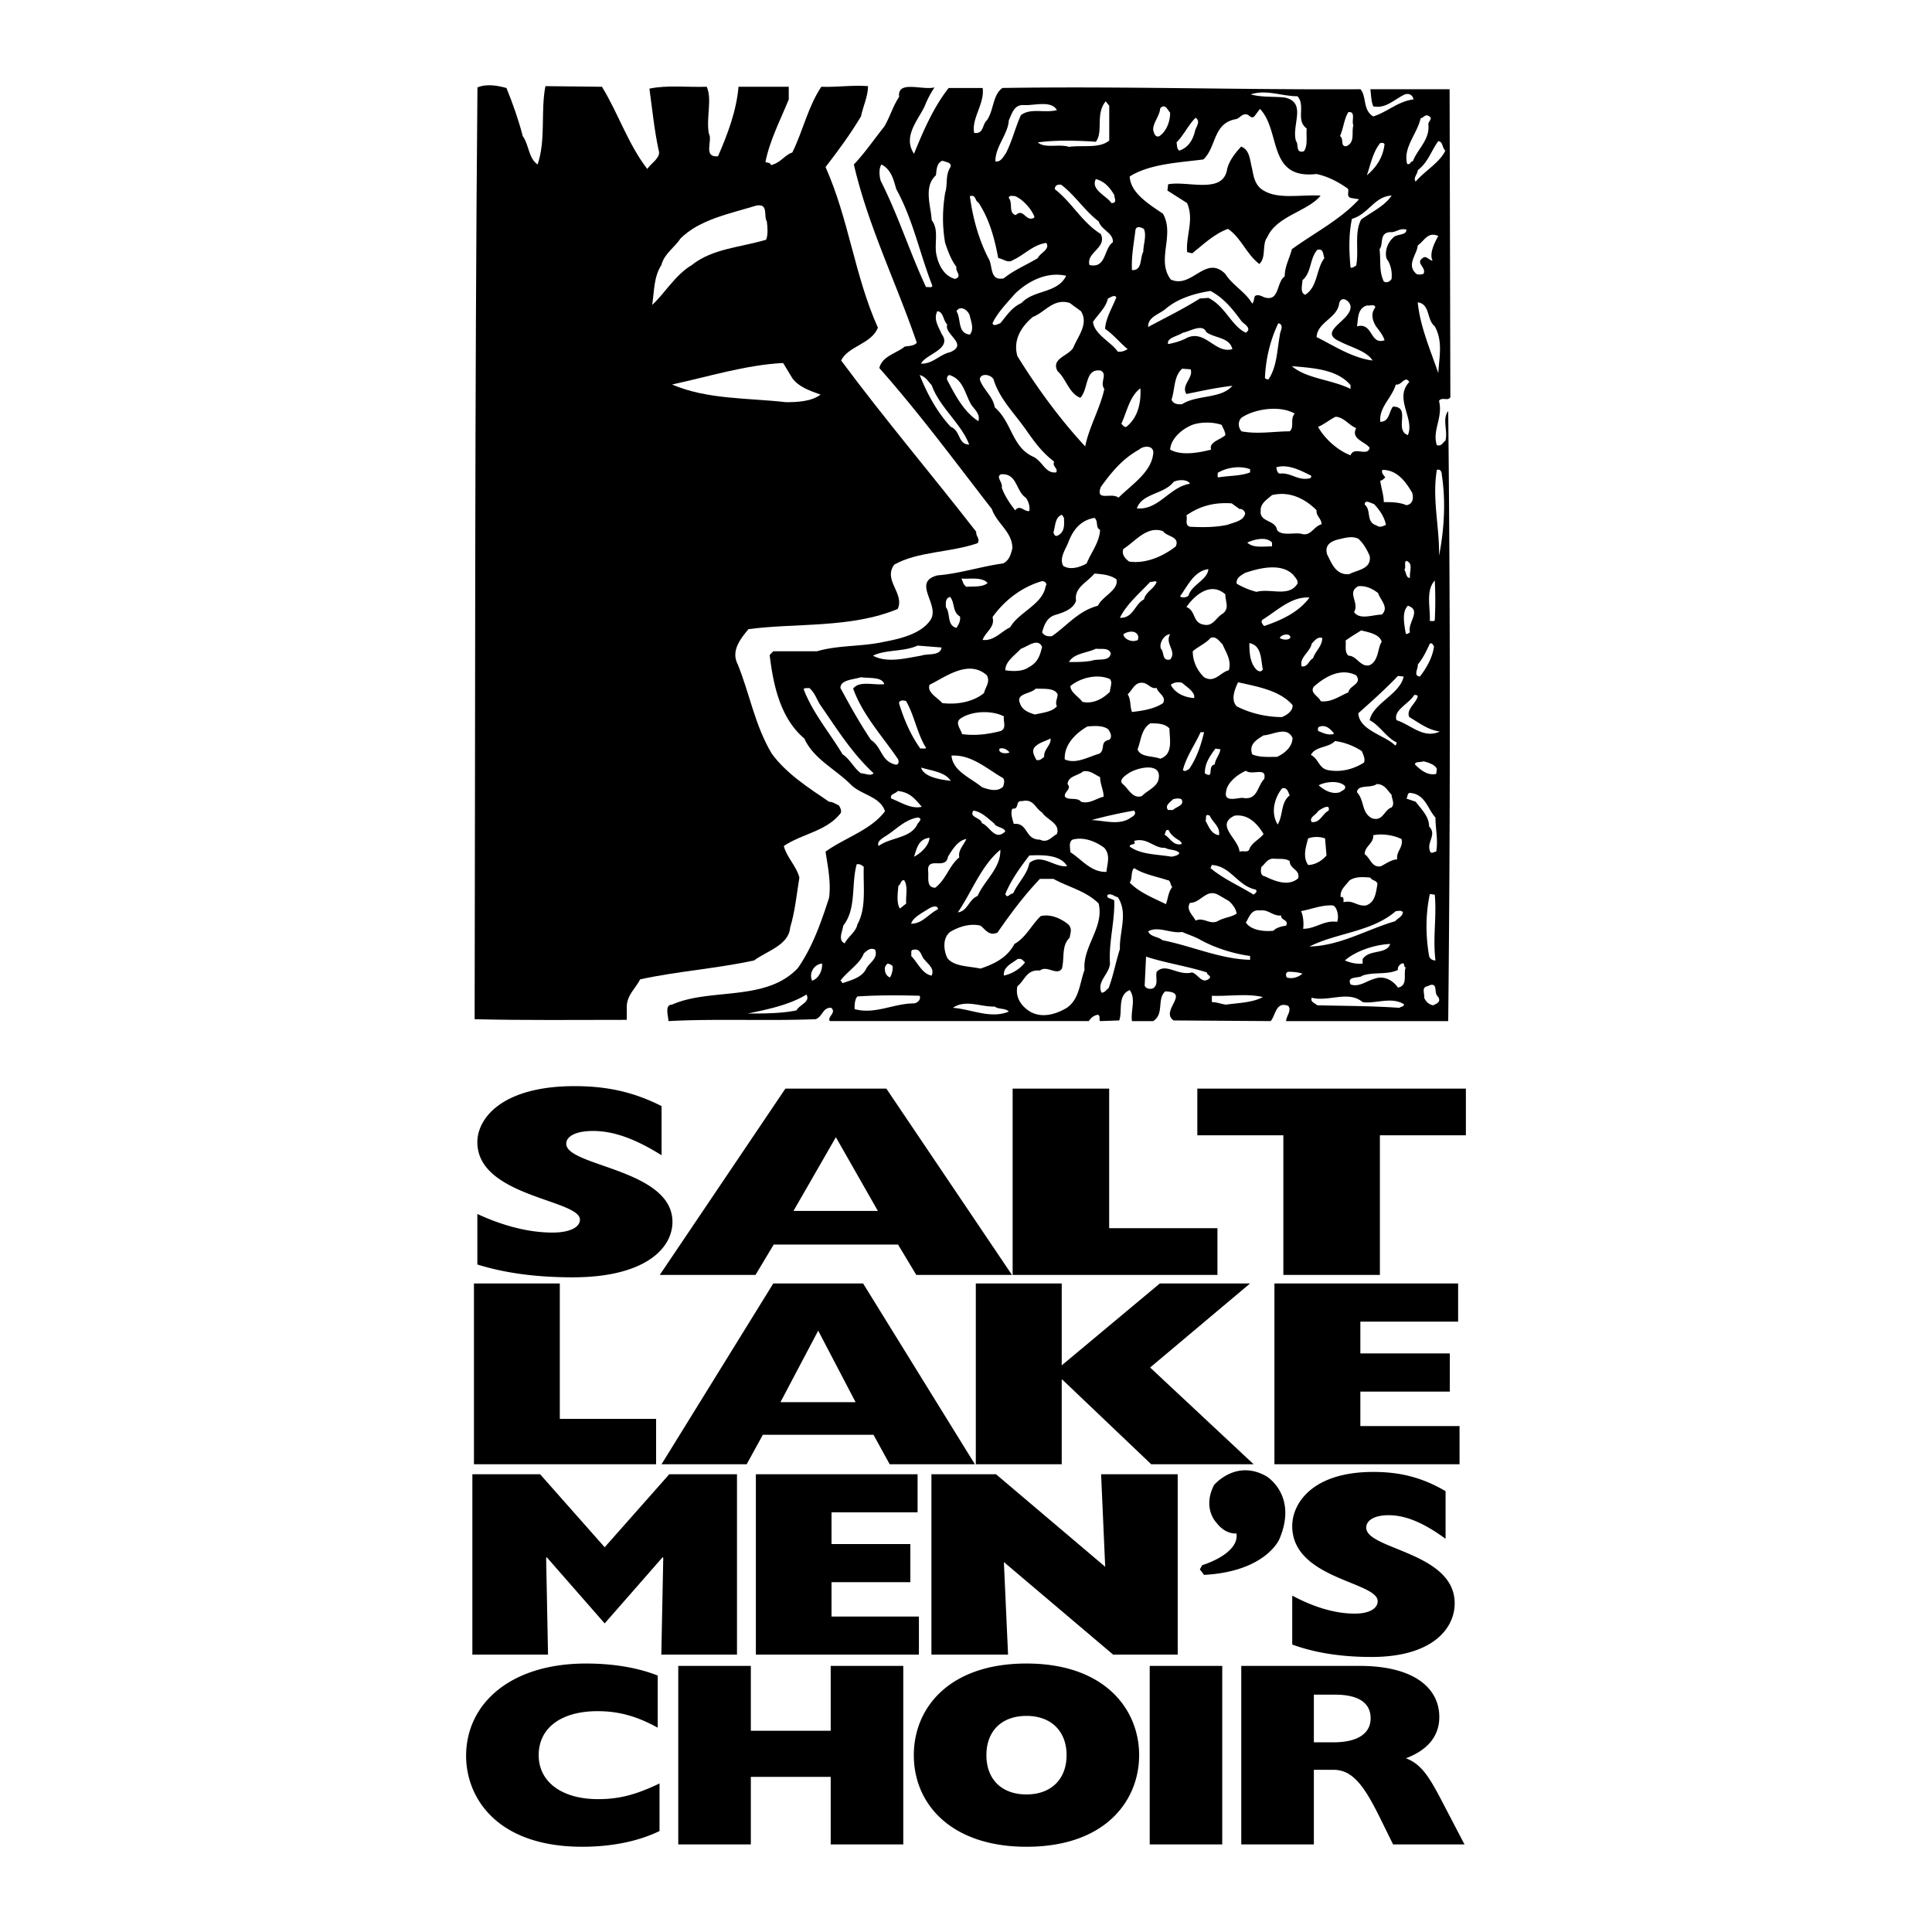 <svg xmlns="http://www.w3.org/2000/svg" width="2500" height="2500" viewBox="0 0 192.756 192.756"><g fill-rule="evenodd" clip-rule="evenodd"><path fill="#fff" d="M0 0h192.756v192.756H0V0z"/><path d="M97.541 54.191c.285-.44-.209-.692-.141-1.133-4.514-5.806-9.176-11.293-13.48-17.093.703-1.449 3.034-1.637 3.667-3.279-2.325-5.173-2.89-10.787-5.222-16.018 1.272-1.642 2.472-3.28 3.533-5.051.21-1.008.705-2.016.705-3.024-1.554-.125-3.107.126-4.661.063-1.34 2.02-1.833 4.413-2.892 6.559-.779.252-1.131 1.011-2.118 1.26-.142-.311-.284-.189-.563-.311.421-2.146 1.48-4.165 2.326-6.247V8.656h-5.013c-.208 2.394-1.056 4.665-2.046 6.938-1.551.126-.492-1.576-.916-2.272-.283-1.574.353-3.404-.21-4.665-1.907.063-3.955-.188-5.718.187.279 2.021.493 4.164.915 6.116.282.761-.706 1.267-1.13 1.897-1.907-2.463-2.894-5.551-4.519-8.2l-5.643-.063c-.494 2.586.069 5.294-.778 7.819-.92-.63-.847-1.953-1.484-2.838-.424-1.639-.986-3.217-1.624-4.796-.917-.248-1.975-.44-2.894-.059-.281 30.97-.211 61.998-.281 92.966 5.013.124 10.095.065 15.178.065v-1.39c.068-1.135.848-1.705 1.337-2.651 3.745-.817 7.626-1.072 11.369-1.888 1.269-.95 3.456-1.516 3.595-3.28.497-1.642.638-3.284.922-4.984-.284-1.136-1.271-2.021-1.555-3.153 1.764-1.197 4.164-1.452 5.575-3.158.285-.246.074-.629-.07-.88-.281-.126-.633-.379-.991-.379-2.044-1.386-4.231-2.775-5.715-4.795-1.693-2.838-2.187-5.924-3.387-8.893-.704-1.323.214-2.52 1.061-3.528 4.657-.633 10.232-.067 14.894-2.019.704-1.579-1.483-2.838-.356-4.416 2.332-1.326 5.581-1.197 8.33-2.146zM65.988 26.438c.284-1.133 1.343-1.763 1.907-2.646 1.906-1.893 4.872-2.46 7.552-3.278 1.273-.252.711 1.071 1.06 1.575.071.566.14 1.327-.073 1.83-2.538.756-5.362.883-7.408 2.52-1.695 1.012-2.754 2.905-3.957 3.977.216-1.388.146-2.773.919-3.978zm12.428 13.688c-3.815-.437-7.841-.252-11.367-1.764 3.526-.755 7.342-1.957 11.083-2.146l.918 1.515c.636.883 1.766 1.26 2.822 1.639-.915.692-2.33.756-3.456.756z"/><path d="M144.203 43.973c-.281.192-.354.567-.848.444-.492-1.452.639-2.774.215-4.416.279-.441.918.062 1.133-.379l-.076-30.718h-7.904c.072.507.072 1.205.285 1.705 1.197.255 2.047-.63 3.035-1.134.488-.252.912 0 .988.441-1.559.192-2.615 1.263-4.023 1.7-1.059-.63-.639-1.953-1.271-2.713-11.934.068-23.795-.311-35.721-.126-.99.697-.848 2.208-1.553 3.221-.494.44-.283 1.389-1.271 1.261-.284-1.451 1.059-2.903.848-4.481h-3.39c-1.553 1.961-2.614 4.481-3.458 6.563-1.133-1.704.351-3.28 1.058-4.732a9.855 9.855 0 0 1 .986-1.89c-1.201.314-3.742-.757-3.527.944-.638.945-.921 2.02-1.485 2.965-1.06 1.327-1.903 2.586-3.034 3.783 1.412 6.118 4.234 11.798 6.281 17.789-.28.315-.777.315-1.2.375-.847.696-2.257.95-2.54 2.145 4.025 4.543 7.551 9.334 11.225 14.065.492 1.45 2.049 2.272 2.049 3.91-.143.571-.285 1.199-.92 1.517-2.26.314-4.308 1.011-6.566 1.195-2.613.693.355 2.965-.706 4.48-.919 1.323-2.895 1.827-4.589 2.142-2.258.506-4.587.319-6.704.948h-4.375l-.355.378c.355 2.964 1.059 6.307 3.458 8.326.918 2.016 2.967 2.965 4.588 4.543.987 1.07 2.964 1.197 3.461 2.713-1.413 1.89-4.023 2.648-5.933 4.033.214 1.391.566 3.093.351 4.606-.774 2.394-1.621 4.854-3.101 6.997-3.18 3.406-8.757 1.957-12.566 3.659-.776 0-.355 1.198-.355 1.643 4.729-.254 9.885 0 14.685-.19.704-.254.704-1.199 1.553-1.135.563.502-.425.881-.142 1.325h25.841c.209-.317.488-.567.912-.635.287.125.072.51.213.635l1.908-.066c.354-.883-.211-2.523 1.051-3.027.641.885.08 2.021.221 3.094h2.117c1.125-.693.352-2.209 1.201-2.964 2.607.062-.566 1.952.844 2.897l9.672.066c.498-.51.498-2.022 1.766-1.515.355.503-.217 1.005-.217 1.515h16.17a2871.73 2871.73 0 0 0 0-60.864c-.638.819 0 2.02-.285 2.962zm-64.731 56.83c-1.479.317-3.313.317-4.871.317 1.833-.383 4.094-.822 5.859-1.894.424.754-.704 1.007-.988 1.577zm1.554-2.962c-.354-.76.214-1.642.99-1.704.067.694-.357 1.511-.99 1.704zM143.5 37.229c-.705-2.087-1.834-4.668-2.049-7.066 1.268.19.848 1.701 1.697 2.398.846 1.511.422 3.153.352 4.668zm-2.826 25.857c-.143.062-.281.253-.42.125-.145-.883-.424-2.142.209-2.776 1.418.441-.07 1.705.211 2.651zm-1.342 10.974c0 .125 0 .251-.139.314-.988-1.007-3.596-1.51-3.672-3.215 1.414-1.259 2.684-2.395 3.951-3.721l.57.059c-.357 1.772-3.035 2.651-3.391 4.357.99.501 1.693 1.766 2.681 2.206zm-5.574 15.45c-.068-.754.424-1.069.846-1.637.568-.441 1.412-.378 2.119-.315.141.315.637.251.705.631-.143.818-.211 1.825-1.131 2.144-.914.124-1.27-.57-2.258-.319 0-.183.072-.627-.281-.504zm-20.613-5.612c1.344-.38 1.977.759 3.109.692.422.256 1.057.13 1.406.507-.07.251-.492.316-.775.378-1.408-.252-3.035-.188-4.17-1.01 0-.375.713-.06.43-.567zm-7.694-13.433c-.498.567-1.414.635-2.191.82-.633-.185-1.268-.44-1.48-1.076-.494-1.068 1.057-.939 1.555-1.511.703.066 1.84-.125 2.188.572-.002.373-.285.817-.072 1.195zm-1.484 10.595c.494.756 1.834 1.075 1.484 2.148-.498.249-.922.945-1.693.564-1.559 0-1.131-1.701-2.615-1.575-.137-.504-.354-1.075-.137-1.516.773.062.207-.818.986-.756 1.133-.251 1.268.693 1.975 1.135zm-.633-6.622c.424-.377.988-.504 1.482-.756.066.692-.707 1.072-.637 1.83-.281.186-.352.379-.773.316-.215-.441-.57-.949-.072-1.39zm-.779-7.818c-.562.374-1.477.374-2.254.252 0-.885.912-1.454 1.555-2.147.631-.188 1.689-1.137 2.111-.188-.209.881-.422 1.579-1.412 2.083zm-1.834 8.447c-.354.19-1.203.064-.988-.378.423-.126.777.13.988.378zm-.635 3.41c-.568.563-1.412.315-2.117.06-1.131-.944-2.897-1.575-3.038-3.149 1.977-.13 3.532 1.323 5.084 2.205.286.187.141.632.071.884zm-.215-5.553c-1.197.318-2.539.506-3.88.318-.139-.503-.708-1.074-.213-1.517 1.13-.817 3.179-.88 4.378-.252-.07.573.283 1.138-.285 1.451zm-1.691-3.783c-.988.822-2.542 1.199-4.165 1.007-.495-.564-1.555-1.072-1.273-1.828 1.555-.754 3.885-2.586 5.721-.943.353.692-.145 1.133-.283 1.764zm-3.32 8.765c-1.058-.126-2.68-.375-2.965-1.323 1.061.315 2.402.445 2.965 1.323zm-3.034-3.217c-.99-1.384-1.625-2.9-2.117-4.48-.074-.373.492-.373.703-.246.848 1.51 1.06 3.151 1.982 4.664-.144.127-.358-.001-.568.062zm.14 5.804c-1.059.25-2.046-.44-3.033-.819-.21-.44.353-.44.636-.756 1.201.122 1.691.756 2.397 1.575zm.776 3.093c-.069.819-.916 1.575-1.549 1.889.279-.818.419-1.765 1.549-1.889zm1.838 1.889c.424-.692.986-1.64 1.835-1.765-.283.632-.849 1.136-.707 1.827-1.058.885-1.271 2.147-2.397 3.03-.917 0-.639-1.009-.708-1.638-.144-1.58 1.764-.065 1.977-1.454zm5.223-.692c.068 1.826-1.623 3.09-2.262 4.604-.915.376-.988 1.514-1.975 1.639 1.411-2.082 2.33-4.665 4.237-6.243zm-1.834-2.648c-.072-.571-1.342-.571-.848-1.261.848.127 1.48.819 2.047 1.261.211.441.988.376 1.133.818-1.063 1.011-1.561-.567-2.332-.818zm4.73 3.214c1.41-.062 3.033-.062 3.738 1.013v.061c-1.264.126-2.539-1.325-3.738-.315-.213 1.134-1.135 1.957-1.621 3.03-.357 0-.568.565-.777.063.562-1.391 1.478-2.653 2.398-3.852zm3.53-5.927c0-.504.705-.694.279-1.197.072-.823 1.061-.823 1.555-1.264.709-.128 1.129.314 1.693.57 0 .693.354 1.321.354 1.953-.775.189-1.412.757-2.262.504-.348-.504-1.41-.062-1.619-.566zm3.46-4.229c-1.135.318-2.332 1.076-3.461.571-.072-1.453 1.057-2.584 2.256-3.283.707-.063 1.625-.126 2.119.318.139.253.426.693.066 1.011-.98.188-.351.944-.98 1.383zm1.053-6.18c-.633.63-1.623 1.264-2.75 1.011-.355-.503-1.199-.948-1.199-1.579.988-.817 2.68-1.259 3.949-.692.287.378 0 .82 0 1.26zm-4.094-2.96c.498-.886 1.77-.886 2.686-1.329.561.061 1.27-.125 1.482.442-.074.886-1.273.507-1.908.757-.703.13-1.551.13-2.26.13zm2.895-5.618c-1.975.509-3.105 2.021-4.59 3.032-.492.06-.773-.063-.986-.38.213-.696.422-1.387 1.207-1.702.842-.252 1.896-.571 2.184-1.453-.211-1.322 1.127-1.83 1.834-2.708.775.062 1.551.122 2.189.566.283 1.069-1.414 1.7-1.838 2.645zm.287-37.083c-1.906-1.197-2.824-3.09-4.592-4.479 0-.315.213-.506.639-.441 1.408 1.074 2.328 2.585 3.738 3.657.279.884 1.482 1.137 1.414 2.082-.92.631-.639 2.648-2.332 2.268-.351-1.259 1.768-1.702 1.133-3.087zm-3.459 4.161c-.85 1.769-3.246 1.389-4.447 2.713-.99.44-1.484 1.263-2.121 2.02-.209.063-.707.377-.777 0 .492-1.075 1.555-2.146 2.26-2.964 1.269-1.202 3.103-2.21 5.085-1.769zm-3.32 4.102c1.199-.445 2.049-1.894 3.672-1.39l1.125.822c.783 1.26-.279 2.457-.777 3.655-.49.823-2.254 1.073-1.549 2.337.85.756 1.127 2.205 2.26 2.65.85-.887.424-2.969 2.049-2.713.703.374-.141 1.196.35 1.826-.424 1.957-1.549 3.851-1.908 5.738-2.471-2.647-4.865-5.925-6.77-9.015-.425-1.517.276-2.839 1.548-3.91zm6.14 20.053c.424.318.07.948.564 1.201-.066 1.261-.916 2.271-1.338 3.343-.637.373-1.625.691-2.334.25-.424-.755.213-1.641.496-2.333.427-1.134 1.13-2.208 2.612-2.461zm-3.244-.313l.209.313c0 .567.141 1.39-.635 1.767-.283.125-.348-.125-.422-.318.21-.625.139-1.512.848-1.762zm3.883-2.774c1.057-1.453 2.111-2.775 3.812-3.724.488-.44 1.547-.44 1.41.441-.215 1.83-2.117 3.028-3.459 4.355-.706-.567-2.331.441-1.763-1.072zm3.951-9.837c.068 1.382-.215 2.898-1.412 3.843-.211.066-.352-.189-.494-.315.564-1.198.84-2.773 1.906-3.528zm-.845-11.798c-.072-1.448.209-2.775.354-4.035.139-.444.633-.188.842-.063.281.694-.066 1.512-.066 2.269-.355.63-.072 1.889-1.13 1.829zm16.236 14.318c-.496.566 0 1.323-.496 1.768-1.484 0-3.248.311-4.803 0-.42-.444-.352-1.202.141-1.454 1.343-.819 3.744-1.134 5.158-.314zm-2.969-3.533c.07-1.956.566-3.908 1.338-5.486.639.188.148.818.148 1.196-.283 1.516-.283 3.153-1.135 4.413a.566.566 0 0 1-.351-.123zm7.486-3.659c1.055.566 2.68.947 3.246 1.893-2.051-.251-4.025-1.578-5.578-2.333.068-1.513 2.115-1.891 2.256-3.406.283-.819 1.131-.126 1.131.378.07 1.389-3.387 2.459-1.055 3.468zm3.596-1.512c.283.377.705.881.85 1.386-1.482.508-1.127-1.827-2.752-1.386.139-.697 0-1.768.986-2.082.283.062.777-.189.848.188-.494.629-.281 1.327.068 1.894zm3.178 10.85c-1.408-.509.357-2.843-1.482-2.843-.42.507-.35 1.516-1.27 1.516-.143-1.452 1.127-2.331 1.551-3.721.568.127.916-.949 1.342-.252-1.549 1.642.566 3.655-.141 5.3zm-4.377 32.669c-.988.631-2.26 1.008-3.598.753-.924-.186-.924-1.135-1.697-1.509.426-.886 1.766-.697 2.398-1.39.992.126 1.908.504 2.686 1.008.141.382.354.756.211 1.138zm1.273 2.146c.775 0 1.057.627 1.479 1.07 0 .379.355.884 0 1.261-.777.255-.848 1.454-1.975 1.074-1.059-.57-.705-1.766-1.48-2.59.07-.815 1.412-.373 1.976-.815zm-5.648-5.744c.635-.187 1.059.318 1.344.633v.127c-.641.125-1.061-.127-1.555-.318 0-.185-.074-.379.211-.442zm2.824-3.405c-.922.378-1.695 1.011-2.76.887-.211-.508-1.127-.822-.699-1.453 1.201-1.072 2.75-1.89 4.232-1.133.641.88-.704 1.006-.773 1.699zm-5.58 1.264c.07.568-.562 1.007-1.057 1.201-1.553 0-3.176-.382-4.518-1.075-.637-.696-.143-1.768.141-2.396 1.977.44 4.168.818 5.434 2.27zm-1.266-6.686c.068-.314.986-.568 1.057-.066-.146.319-.777.256-1.057.066zm-.283 11.858c-.92 0-1.766.063-2.473-.255-.354-1.004.424-1.446 1.131-1.89.986-.062 2.328-.949 2.891.253 0 .818-.703 1.511-1.549 1.892zm1.27 3.845c-.918.695-.635 1.958-1.201 2.903-.705-1.139-.355-2.587.424-3.594.494-.189.636.374.777.691zm-7.483-3.087c-.783.125 0 1.511-.988.881 0-1.009.494-1.701 1.055-2.462l.5.065c-.078.569-.5.943-.567 1.516zm.426 7.06c-.781-.122-.994-.819-1.346-1.447.137-.19-.143-.761.426-.505.287.694 1.061 1.072.92 1.952zm-1.488-15.765c-.703-.694-1.129-1.579-1.129-2.588.498-.441 1.348-.819 1.768-1.324.562-.25.912.376 1.201.627.348.822.914 1.58.631 2.59-.842.191-1.409 1.325-2.471.695zm-6.067.566c.492.064.773.633 1.34.504.139.568.988.819.635 1.513-.85.569-1.975.76-3.104.885-.221-.567-.072-1.196-.428-1.763.497-.442.71-1.264 1.557-1.139zm-1.976-4.854c.42-.319 1.34-.445 1.479.249 0 .188 0 .381-.211.381-.493.189-1.268-.192-1.268-.63zm12.635-16.149c-.92.378-2.121.316-3.178.504-.141-.126 0-.314-.07-.444.92-.563 2.26-.753 3.248-.375v.315zm2.187 7.002v.38c-.846 0-1.908.186-2.467-.38.702-.318 1.903-.631 2.467 0zm-4.658 5.167c0 .76.424 1.331-.217 1.898-.703.376-.986 1.322-1.904 1.133-1.199-.188-.775-1.385-1.762-1.764.777-1.137 2.401-2.585 3.883-1.267zm-4.516.193c.773-1.069 1.41-2.522 2.822-2.708-.072 1.071-1.697 1.575-1.979 2.646-.21.188-.636.252-.843.062zm.987-6.936c-.564-.189-.213-.756-.354-1.137 1.27-.883 2.68-1.323 4.516-1.198l.781.566c.277-.061.561.253.561.445-.139.755-1.129.878-1.768 1.134-1.266.252-2.328.252-3.736.19zm-.354-13.246c1.557-.316 2.963-.631 4.586-.818-1.127 1.321-3.527.881-5.012 1.83-.492.063-.914-.063-1.059-.445.352-1.071.213-2.33 1.059-3.091l.852.064c.281.883-.988 1.579-.426 2.46zm.563 3.089c.85-.314 2.117-.314 2.967 0 .072.256.354.634.354 1.013-.424.439-1.693.692-1.414 1.447-1.268.32-2.963.631-4.092 0 .067-1.073 1.128-2.02 2.185-2.46zm-.493-8.7c-.564.311-1.203.503-1.902.631-.145-.631.914-.761 1.48-1.135.705-.13 1.975-.948 2.332-.063.844.63 2.326.502 2.605 1.7-1.694.504-2.681-1.956-4.515-1.133zm-1.341 14.377c.492-.252 1.412-.252 1.625.189-2.047.318-3.107 2.649-5.295 2.461.494-1.516 2.685-1.386 3.67-2.65zm-1.059 4.921c.354.566 1.697.504 1.271 1.515-1.271 1.008-3.037 1.764-4.662 1.513-.424-.315-.773-.756-.561-1.261 1.202-.756 2.325-2.335 3.952-1.767zm.707 10.282c-.568.942.705 1.7 0 2.521-.848.189-.568-.758-.922-1.073-.209-.566.354-1.448.922-1.448zm-1.978 8.891c.709 0 1.41 0 1.908.506 0 1.007.422 2.583-.92 3.023-.777-.31-1.975-.122-2.258-.943.352-.883.352-2.016 1.27-2.586zm1.836 10.659c.211.503.707.822 1.133 1.071.07.126.207.192.139.318-.846.188-1.129-.631-1.697-.948.143-.189.075-.567.425-.441zm.425-2.016h-.492c-.359-.443.209-.758.492-1.071.281-.066.561-.132.846 0 .354.627-.564.753-.846 1.071zm-.215-12.491c.283-.25.775-.314 1.129-.189.426.379 1.059.757 1.203 1.265v.248c-1.062-.061-1.978-.568-2.332-1.324zm2.967 4.733h.35c-.281 1.199-.703 2.522-1.479 3.657-.213.123-.424.318-.635.123.352-1.383 1.196-2.521 1.764-3.78zm4.52 3.845c.633.503 2.117-.441 1.83.823-.703.69-.633 2.142-2.117 1.886-.42-.06-1.904.507-1.695-.568.076-.94 1.134-1.764 1.982-2.141zm1.127-10.026c-.777-.693-.777-1.956-.777-2.713 1.271.251 1.131 1.703 1.346 2.648-.216.254-.356.186-.569.065zm-.071-7.822a7.597 7.597 0 0 1-1.977-.82c-.068-.571.422-.822.846-1.074 1.482-.503 3.602-1.008 4.799.189.213.314.496.507.424.885-.849 1.386-2.679.441-4.092.82zm2.049-6.181c-.139-1.008-1.766-.76-1.625-1.894-.072-.756.705-1.196 1.129-1.579 1.836-.441 3.389.444 4.447 1.516-.072.566.496.823.496 1.39-.85.252-1.062 1.259-2.051.945-.702-.13-1.974.252-2.396-.378zm-.076-6.244c1.205-.377 2.545.377 3.461.819.143.252-.211.314-.352.314-1.062.126-1.693-.63-2.75-.506-.283-.063-.283-.376-.359-.627zm4.17-4.038c.635-.252 1.201-.757 1.764-1.009.848.065 1.271.82 2.045 1.136-.564 1.07.85 1.326 1.344 1.959-.217.942-1.555-.195-1.908.752-1.339-.505-2.61-1.701-3.245-2.838zm2.049 11.225c.562-.125 1.336-.377 1.973-.062.494.44.848 1.071 1.131 1.701.211 1.33-1.199 1.392-2.049 1.833-1.34.123-1.764-1.138-2.189-1.956-.28-.884.286-1.322 1.134-1.516zm.986 11.606c-.424-.378-.211-1.069-.285-1.511.424-.319 1.059-.696 1.555-1.009.779.188 1.836.379 2.047 1.131-.424.633-.283 1.894-1.199 2.333-.917.258-1.27-.944-2.118-.944zm.563-4.349c.562-.949-.773-1.956.424-2.586.775-.062 1.414.252 1.977.692.213.693 1.133 1.453.354 2.143-.845 0-2.193.57-2.755-.249zm2.261-8.642c-1.131-.318-.496-1.515-1.201-2.082 0-.566.637-.126.916-.062.566.569 1.061 1.322 1.203 2.081-.287.128-.636.312-.918.063zm-7.132-23.021c-.562-.189-.281-1.007-.281-1.453.92-.755.703-2.145 1.48-3.023.639-.192.568.504.709.817-.85 1.137-.635 2.836-1.908 3.659zm4.517 9.021v.375c-1.904-.948-4.373-1.006-5.854-2.27 2.186.188 4.516.315 5.854 1.895zm-10.443-5.234c-1.416-.633-2.049-2.653-3.742-3.472l-.85.063c-1.691 1.071-3.531 1.956-5.152 2.837-.068-1.007 1.131-1.263 1.766-1.83 1.199-1.007 2.824-1.511 4.447-1.764 1.408.756 2.26 1.89 3.104 3.027.284.313 1.06.694.427 1.139zm-9.533 24.849c.285.06.354-.125.637 0-.283.756-1.061.948-1.273 1.763-.914.446-1.059 1.895-2.396 1.832.633-1.329 1.975-2.462 3.032-3.595zm-2.26 19.171c.709-.566 3.316-1.259 3.107.379-.072.885-1.059 1.2-1.693 1.83-.918.318-1.344-.755-1.904-1.197-.424-.382.207-.824.49-1.012zm5.435 15.768c.566.251 1.203.443 1.766.757 1.484.823 3.246 1.391 5.014 1.639v.382c-2.963-.064-5.861-1.39-8.754-1.956-.426-.379-1.201-.317-1.412-.884.986-.566 2.257.25 3.386.062zm3.532-1.072c-.775.376-1.412-.44-2.189-.06-.283-.57-.984-1.073-.562-1.771 1.127 0 1.627-1.51 2.896-.756l.982.568c.354.318.711.759.779 1.262-.565.379-1.272.379-1.906.757zm-.705-5.3l.139-.311c1.908.123 2.545 2.079 4.375 2.457.215.188-.064.38-.209.503-1.409-.88-3.04-1.574-4.305-2.649zm3.88-1.888c-.141.376-.562.126-.984.25-.072-1.26-2.473-2.651-.496-3.593 1.41-.188 2.328.883 2.895 1.83-.356.502-1.204.882-1.415 1.513zm1.202 1.765c.352-.255.566-.82 1.199-.82.568.062 1.201-.063 1.625.25 0 .818 1.057.818.846 1.706-.986.881-2.402.251-3.318-.19-.495-.062-.423-.628-.352-.946zm.279-24.031c-.209-.188-.422-.504-.066-.693 1.41-.886 2.826-2.272 4.584-2.146-1.057 1.453-2.821 2.272-4.518 2.839zm4.734 1.764c.211-.189.561-.753 1.057-.565 0 .819-.705 1.324-.918 2.02-.424.188-.494.881-1.129.815-.283-.882.85-1.449.99-2.27zm-.355 19.43a2.554 2.554 0 0 1 1.691 0l.145 1.699c-.424.505-1.129.95-1.836.95-.565-.823-.211-1.833 0-2.649zm.355-1.64c-.285-.446.42-.694.635-1.072.141-.127 1.27-.885 1.057-.063-.635.316-.846 1.261-1.692 1.135zm.699-3.662c.713-.378 2.049-.503 2.617.065.143.38-.285.44-.492.628-.849.255-1.625-.248-2.125-.693zm4.594 6.876c0-.818.916-1.07.85-1.893.914-.189 2.047 0 2.822.38.213.817-.568 1.26-.424 2.018-.637.064-1.129.44-1.623.694-.92.187-1.06-.819-1.625-1.199zm1.903-35.129c0-.698-.277-1.452-.35-2.146.211 0 .35-.189.494-.315-.145-.251-.422-.444-.283-.756 1.484 0 2.332 1.198 2.965 2.272.145.44.145 1.135-.566 1.256-.706-.311-1.551-.311-2.26-.311zm2.259 5.865c.711.253.283 1.009.354 1.7-.42 0-.354-.566-.564-.815.21-.259-.067-.759.21-.885zm1.131-31.473c.707-.505.988-1.391 2.049-.945-.426.755-.92 1.827-.566 2.459-.354 0-.635-.567-.99-.254-.773.507.428.947.074 1.578-.213.063-.637.126-.773-.063-.925-.882.136-1.893.206-2.775zm0 41.815c.566-.693.848-1.323 1.203-2.082.279-.123.279.129.42.253-.141 1.135-.775 2.209-1.408 3.024-.711-.058-.145-.814-.215-1.195zm1.203-4.35c.064-1.323-.43-3.027.494-4.035a38.694 38.694 0 0 1 0 3.972c-.074.127-.353.063-.494.063zm1.549-46.925c-.561 1.199-2.045 2.014-2.959 3.09-.289-.379.207-.756.207-1.138 1.061-.815 1.344-1.953 2.049-2.898.494.064.35.631.703.946zm-2.469-3.217c.283-.062.49-.441.777-.25.562.25-.072.565 0 .881.143 1.516-1.061 2.394-1.557 3.657-.281 0-.213.378-.562.253-.423-1.639.989-2.962 1.342-4.541zm-1.414 11.102c0 .63-.988.378-1.34.819-.564.503-.846 1.386-.637 2.078.426.571.568 1.326.494 2.021-.137.251-.494.444-.777.251-.492-1.074-.277-1.953-.42-3.216.42-.504-.072-1.639 1.061-1.706.561.068.914-.435 1.619-.247zm-2.609-8.645c.141 0 .35-.059.424.127-.145 1.263-.775 2.275-1.766 3.094.354-.948.567-2.272 1.342-3.221zm1.127 5.239c-.633 1.008-1.975 1.638-3.033 2.394-.707 1.326-.207 3.094-.496 4.605-.211.064-.281.253-.564.188-.141-1.514-.209-3.278.141-4.857 1.698-.503 2.188-2.207 3.952-2.33zm-4.303-8.325c.773-.067.279.882.492 1.324-.213.691.211 1.703-.703 2.082-.635.063-.213-.76-.635-1.011.35-.757.422-1.766.846-2.395zm-5.086-1.578c.85.945-.211 2.397.922 3.217-.072.756.139 1.703-.279 2.271-.854.252-.5-.696-.783-1.008-.492-1.578 1.131-3.849-1.129-4.354-1.129-.125-2.328 0-3.389-.315 1.555-.509 3.107.189 4.658.189zm-10.164 2.146c.564.376 0 .944-.072 1.385-.211.823-.633 1.579-1.553 1.894-.279-.193-.209-.567-.279-.82.703-.694 1.199-1.768 1.904-2.459zm-3.529-.945c.498-.509.707.122.99.44 0 .881-.354 1.826-1.059 2.332-.428.189-.566-.314-.635-.63.001-.761.636-1.328.704-2.142zm4.306 5.104c1.342-1.259.924-3.656 3.318-4.034.422-.189.562-.568 1.062-.442.207.06.418.442.701.186l.564-.753c2.119 2.205.709 7.064 5.648 6.496 1.131.249 2.115.756 3.105 1.448.211.252-.213.819.352.946l.783.126c-1.84 2.019-4.451 3.345-6.707 4.984-.215.882-.711 1.705-.711 2.712-.85.566-.49 2.585-2.049 2.082-.279-.126-.633-.315-.912-.126-.145.252-.074.567-.285.756-.633-1.138-1.979-1.832-2.682-2.965-1.979-1.956-3.32 1.516-5.438.566-1.48-1.955.422-4.412-.775-6.559-1.271-.886-3.244-2.019-3.324-3.723 1.985-1.257 4.878-1.381 7.35-1.7zm-7.554 18.923c-.211.127-.566.312-.988.252-.633-.947-2.328-1.703-2.471-2.963.494-.759 1.27-1.389 1.484-2.334.209-.063.633-.441.848-.126-.424 1.071-1.062 2.082-1.127 3.153.844.567 1.48 1.389 2.254 2.018zm-1.621-14.569c-.422-.693-2.115-1.326-1.553-2.397.92.252 1.408.883 1.832 1.578 0 .312.354.819-.279.819zm-1.553-6.117c.775-1.011-.072-2.775.984-4.034l.352.438v3.471c-.98.815-2.607.441-4.021.631-.988-.319-2.398.185-3.104-.442 1.764-.252 4.023-.19 5.789-.064zm-8.684-2.145c.283-.568.492-1.579 1.484-1.516 1.057.064 2.748-.504 3.316.504-1.271.318-2.615-.248-3.596.504-.57 1.264-.85 2.526-1.488 3.787-.211.252-.496.947-1.059.818.002-1.511 1.273-2.708 1.343-4.097zm2.541 9.585v.125c-.846.508-1.057-1.007-1.84-.251-.771-.189-.273-1.198-.701-1.705 0-.312.428-.186.635-.186.85.379 1.625 1.324 1.906 2.017zm-5.578-1.385c1.127 1.701 1.625 3.657 1.98 5.548.492.062.986.566 1.484.189 1.121-.502 1.973-1.513 3.311-1.702.428.63-.631 1.008-.844 1.513-1.131.692-2.402 1.2-3.389 2.019-1.482.315-1.061-1.327-1.555-2.019-.988-1.955-1.549-4.037-1.836-6.178.636-.194.498.504.849.63zm-.848 11.354c.143.566.426 1.321 0 1.826-1.271-.126-.847-1.58-1.338-2.331.425-.696 1.268 0 1.338.505zm-2.822 1.762c-.283-.693-.846-1.452-.424-2.268.638.059.564.945.987 1.319-.349 1.012 2.188 1.961.285 2.775-.989.193-1.764 1.201-2.896 1.138.425-.945 3.176-1.449 2.048-2.964zm-.563-15.829c.065-.568.065-1.201.634-1.452.353.129 1.057.191.777.696-.495.819-.211 1.637-.495 2.52-.282 1.767-.282 3.343 0 4.984.283.818.563 1.637 1.13 2.397-.144.441.635.946-.144 1.198-1.125-.316-1.623-1.391-1.837-2.331-.28-1.201.288-2.525-.49-3.536-.069-1.385-.846-3.341.425-4.476zm-5.505.567c-.143-.443-.215-1.26.07-1.641.987.506 1.201 1.516 1.48 2.461 1.694 3.089 2.332 6.432 3.603 9.649-.142.254-.355.062-.634.126-1.624-3.468-2.759-7.126-4.519-10.595zm6.985 24.534c-1.414-1.513-2.4-3.403-3.103-5.174.637.194.775.571 1.199 1.014.777 2.204 2.962 3.845 3.739 5.927-1.129 0-.843-1.389-1.835-1.767zm2.753-.567c-1.481-.945-2.33-2.649-3.107-4.101-.07-.187 0-.438.214-.505 1.411.441 1.549 1.895 2.187 2.969.355.502.919.943.706 1.637zm.143-4.166c.07-.755 1.34-.441 1.412.13.564 1.706 1.766 2.964 2.895 4.481.914 1.259 1.695 2.519 3.111 3.59-.221.509.418.63.207 1.074-1.059.124-1.271-.948-2.189-1.514-2.258-.942-2.186-3.469-3.953-4.984-.143-1.071-1.2-1.829-1.483-2.777zm2.187 10.789c.143-.505-.635-1.072-.072-1.324 1.631-.129 1.48 1.705 2.475 2.335.281.377.422.881.354 1.322-.5.126-.92-.692-1.414-.063-.497-.629-1.059-1.452-1.343-2.27zm4.024 9.336c.283 0 .562.251.355.504-.285 1.826-2.686 2.586-3.533 4.098-.918.441-1.621 1.39-2.75 1.263.279-.822 1.27-1.263.986-2.272 1.202-1.704 2.967-3.028 4.942-3.593zm-5.434.185c-.494.445-1.412.318-2.118.38-.353-.25-.353-.565-.497-.821.847.066 2.051-.19 2.615.441zm-3.741 1.39c.492.566.213 1.515.986 1.952.074.445-.141.822-.351 1.137-.991-.252-.567-1.447-1.06-2.078 0-.378-.07-.885.425-1.011zm-3.249 4.856l2.4.189c-.141.882-1.34.567-2.048.818-1.549.256-3.387.761-4.796 0 1.265-.632 3.103-.377 4.444-1.007zm-5.645 12.741c-.707-.504-1.061-1.387-1.836-1.894-1.272-2.143-2.966-4.098-3.881-6.493.139-.191.354-.066.563-.129.562.505.707 1.071 1.06 1.642 1.623 2.333 3.174 4.854 5.361 6.874-.352.314-.843 0-1.267 0zm.987-3.34c-1.131-1.704-2.048-3.345-3.035-5.175 0-.819 1.271-.819 2.048-1.07.778.126 2.117-.068 2.327.692-1.06.126-2.47-.376-3.104.44.918 2.587 2.894 4.732 4.447 7 .141.194.141.698-.283.572-1.41-.379-1.27-1.707-2.4-2.459zm1.413 9.646c1.127-.693 1.903-1.642 3.245-1.894.566.066.139.446 0 .634-.637 1.452-2.682 1.321-3.883 2.208-.209-.441.355-.756.638-.948zm2.114 6.688l-.633.504c-.354-.571-.21-1.576-.144-2.271.284-.188.213-.568.566-.568.424.631.145 1.577.211 2.335zm-1.341 6.306c0 .314-.069.756-.283 1.071a.801.801 0 0 1-.49-.757c-.074-.191.066-.504.276-.629.214.063.428.126.497.315zm-4.941-4.098c1.344-1.704.776-4.101 1.344-6.122.28-.062.493.068.704.255-.07 1.956.283 4.099-.635 5.737-.142.758-.919 1.201-1.268 1.895-.708-.314-.213-1.198-.145-1.765zm-.28 5.488c.704-.948 1.974-1.704 2.328-2.712.283-.256.635-.633 1.13-.381.352.885-.632 1.325-.916 1.957-.425.817-1.415 1.068-2.331 1.383-.07-.059-.07-.189-.211-.247zm7.342 2.267c-2.046 0-3.884 1.133-5.931.569 0-.38 0-.947.281-1.261 1.908-.131 4.236-.131 6.214-.068.139.319-.144.699-.564.76zm1.764-2.775c-.92-.126-1.413-1.324-2.049-1.956.073-.248-.137-.629.286-.629.703-.127.703.693 1.058 1.011.421.503.985.879.705 1.574zm-2.049-5.173c.144-.629 1.203-1.134 1.766-1.511.214-.129.847-.441.918.063-.919.44-1.555 1.448-2.684 1.448zm4.164 8.391c1.268-.884 2.825-.064 4.167-.128.426.314 1.062.128 1.412.504-1.834.759-3.742-.249-5.579-.376zm5.085-3.218c-.07-.882.777-1.196 1.346-1.638.49-.127.561.187.771.314-.418.565-1.195 1.132-2.117 1.324zm8.049-.567c-.496 1.322-.496 2.901-1.768 3.785-1.057.632-2.471 1.071-3.67.376-.912-.565-1.482-1.449-1.266-2.52.771-.634.912-1.702 2.256-1.576.703-.569 1.693.564 2.189-.193.281-1.07-.07-2.269.775-3.088.07-.503.283-.884-.143-1.327-.703-.57-1.764-1.071-2.752-.818-.918.88-1.482 2.145-2.615 2.773-.703 1.325-1.904 1.958-3.387 2.459-1.131-.25-2.682-.187-3.32-1.07-.349-.758-.492-1.955.285-2.586.846-.507 1.974-.885 3.035-.629.492.376.848 1.072 1.691.694 1.271-1.832 2.617-3.66 4.24-5.362h1.342c1.48.819 3.246 1.197 4.516 2.46.567 2.398-1.621 4.288-1.408 6.622zm-1.412-11.734c0-.375-.213-1.008.213-1.26 1.125-.315 2.328.192 3.174.818.637.758.285 1.578.211 2.397-1.551.066-2.543-1.321-3.598-1.955zm4.941 9.652c-.426 1.325-.637 2.592-1.131 3.91-.285.188-.35.443-.709.443-.488-1.138.775-1.83.848-2.9-.139-2.146.5-4.228.424-6.306-.209-.191-.912-.191-.633-.572.424-.123.633.19.986.251 1.059 1.579.145 3.471.215 5.174zm.914-12.991c-1.129.626-2.395.19-3.74.123a45.553 45.553 0 0 1 4.236-.941c.354.44-.281.629-.496.818zm.067 6.37c.289-.441.08-1.076.43-1.454.986.631 2.189.823 3.318 1.2.352 0 .283.505.494.694-.42.504-.42 1.198-.635 1.704-1.269-.63-2.611-1.134-3.607-2.144zm7.984 9.523c-.773.692-1.129-.379-1.768-.567-1.41.377-2.609-1.01-3.527-.063-.145.567.211 1.261-.352 1.639-.285.129-.709.062-.85-.249l.141-2.903c1.91.632 4.096.946 6.066 1.577.001.255.429.313.29.566zm1.619 2.647c-.49-.062-.914-.253-1.41-.253v-.632c1.693.068 3.535-.25 5.088.129-1.062.57-2.402.57-3.678.756zm4.733-7.375c-1.129.124-2.328-.129-2.75-.824.279-.381.49-1.322 1.34-1.197.988-.125 1.27.568 2.188.506-.07.505.771.376.49 1.009-.421.059-.989.19-1.268.506zm1.342 4.664c-.141-.189-.141-.567.207-.567.5 0 .992.063 1.346.186-.354.318-.991.569-1.553.381zm1.41-6.621c1.062-.189 2.051-.63 3.176-.567.428.124.635 1.135.428 1.637-1.342-.184-2.121.695-3.391.695.076-.632 0-1.322-.213-1.765zm9.459 0c.211 0 .568-.125.707.125-.074.443-.496.568-.775.883-2.824.82-5.504 2.46-8.545 2.523 2.757-1.386 6.214-1.451 8.613-3.531zm-.561 3.278c-.357 1.076-2.117.505-2.752 1.516v.442c-.566.062-1.205-.063-1.768-.314.991-.887 2.893-1.579 4.52-1.644zm.914 6.372c-2.68-.189-5.434-.189-8.189-.253-.279-.251-.701-.317-.561-.755 1.691.438 3.67-.761 5.084.438 1.268.191 2.82-.563 4.094.191.135.251-.289.251-.428.379zm-.142-2.02c-.418-.632-1.338-1.256-2.326-.883-.777.192-1.549.883-2.402.567-.42-.883.854-.567 1.205-.883 1.059-.378 2.535-.058 3.523-.567-.066-.253.143-.504.357-.629.424-.128.139.376.424.376-.285.569.277 1.833-.781 2.019zm.847-18.857c.143-.189.072-.567.354-.567 1.551.127 1.766 1.637 2.543 2.457 0 1.138.283 2.271.072 3.407-.215 0-.355.19-.57.062-.494-1.008.709-1.702-.139-2.583 0-1.009-.775-1.706-1.336-2.461l-.924-.315zm.85-3.404c0-.316.564-.19.848-.316.494.125 1.131.316 1.338.756l-.066.503c-.851.188-1.556-.38-2.12-.943zm2.047 19.552c-.354 0-.562-.189-.637-.445-.355-2.079-.355-4.163.074-6.177l.494.059c.207 2.21-.214 4.291.069 6.563zm-.215 4.476c-.49-.064-.777-.444-.914-.755.07-.38-.283-1.012.283-1.136.209-.062.562-.319.777 0 .141.315 0 .756.352 1.07.279.503-.145.631-.498.821zm-3.67-28.444c-.352-1.01 1.271-1.646 1.766-2.521.146 0 .283 0 .354.122-.143.693-1.197 1.326-.848 2.086 1.062.627 1.836 1.259 3.039 1.445-1.625.76-2.901-.691-4.311-1.132zm4.238-16.402c.072-2.775-.707-5.672-.215-8.575.424-.128.494.312.494.505.424 2.712.215 5.613-.279 8.07zM47.625 121.118c2.659 1.229 5.199 1.856 7.495 1.856 1.771 0 2.74-.549 2.74-1.287 0-2.011-10.235-2.283-10.235-7.734 0-2.345 2.417-5.589 9.714-5.589 3.262 0 5.922.602 8.665 1.991v4.903c-2.658-1.658-4.796-2.421-6.851-2.421-1.615 0-2.659.489-2.659 1.276 0 2.266 10.597 2.51 10.597 7.795 0 2.67-2.783 5.531-9.955 5.531-3.544 0-6.725-.408-9.511-1.28v-5.041zM79.165 120.816l4.23-7.357 4.192 7.357h-8.422zm-13.339 6.382h9.552l1.813-3.025H89.6l1.818 3.025h9.547l-12.533-18.586H78.359l-12.533 18.586zM101.031 108.612h9.631v13.924h10.803v4.662h-20.434v-18.586zM119.457 113.271v-4.659h26.795v4.659h-8.58v13.927h-9.631v-13.927h-8.584zM47.286 128.052h8.566v13.51h9.608v4.526H47.286v-18.036zM77.866 139.897l3.766-7.137 3.731 7.137h-7.497zm-11.865 6.191h8.495l1.613-2.938H87.15l1.613 2.938h8.499l-11.149-18.036H77.15l-11.149 18.036zM97.357 128.052h8.571v8.17l9.787-8.17h9.004l-9.971 8.385 10.326 9.651h-10.219l-8.859-8.438h-.068v8.438h-8.571v-18.036zM127.15 128.052h18.327v3.81h-9.754v3.17h8.925v3.81h-8.925v3.436h9.896v3.81H127.15v-18.036zM54.676 165.081h-7.548v-17.997h6.757l6.444 7.285 6.446-7.285h6.754v17.997H65.98l.193-9.654-.066-.058-5.778 6.599-5.777-6.599-.064.058.188 9.654zM75.413 147.084h16.135v3.8h-8.587v3.167h7.865v3.801h-7.865v3.432h8.719v3.797H75.413v-17.997zM92.929 147.084h6.442l10.895 9.233-.409-9.233h7.643v17.997h-6.441l-10.901-9.234.416 9.234h-7.645v-17.997zM128.926 159.193c2.217 1.19 4.332 1.798 6.242 1.798 1.477 0 2.283-.529 2.283-1.239 0-1.953-8.525-2.212-8.525-7.495 0-2.271 2.014-5.403 8.09-5.403 2.719 0 4.928.578 7.209 1.92v4.751c-2.211-1.613-3.988-2.353-5.699-2.353-1.342 0-2.217.478-2.217 1.244 0 2.189 8.824 2.426 8.824 7.544 0 2.588-2.312 5.356-8.291 5.356-2.947 0-5.598-.392-7.916-1.241v-4.882zM65.802 182.681c-2.148 1.048-4.845 1.571-7.696 1.571-8.632 0-11.602-4.99-11.602-9.064 0-5.194 4.394-9.217 11.967-9.217 2.726 0 5.152.414 7.149 1.198v5.202c-2.089-1.152-3.906-1.647-6-1.647-3.632 0-5.875 1.672-5.875 4.389 0 2.664 2.301 4.388 5.935 4.388 2.093 0 3.79-.443 6.121-1.567v4.747h.001zM67.67 166.205h7.241v6.475h7.968v-6.475h7.241v17.812h-7.241v-6.739h-7.968v6.739H67.67v-17.812zM98.414 175.112c0-2.4 1.516-3.916 4-3.916 2.451 0 3.998 1.516 3.998 3.916 0 2.404-1.547 3.919-3.998 3.919-2.484 0-4-1.514-4-3.919zm-7.242 0c0 4.935 3.787 9.14 11.242 9.14 7.875 0 11.238-4.599 11.238-9.14 0-4.596-3.451-9.142-11.238-9.142-7.702.001-11.242 4.414-11.242 9.142zM114.707 166.205h7.236v17.812h-7.236v-17.812zM131.084 173.831v-4.754h2.119c2.273 0 3.545.783 3.545 2.353 0 1.563-1.363 2.401-3.693 2.401h-1.971zm-7.242 10.186h7.242v-7.442h1.971c1.967 0 3.119 1.749 4.635 4.804l1.299 2.639h7.125l-2.455-4.701c-1.123-2.114-1.91-3.344-3.393-3.892 2.213-.837 3.334-2.245 3.334-4.125 0-2.792-2.393-5.094-7.973-5.094h-11.785v17.811zM119.709 156.578l.422.548c6.168-.335 7.508-3.556 7.508-3.556 1.883-4.399-1.293-6.285-1.293-6.285-3.053-1.735-5.223.881-5.223.881-1.178 2.312.217 3.722.217 3.722.941 1.262 2.025 1.104 2.025 1.104.293 2.066-3.42 3.166-3.42 3.166l-.236.42z"/><path d="M124.918 16.817c.145.69.219 1.38.797 1.941 1.459 1.255 4.006.628 6.045.754-1.238 1.567-4.369 2.003-5.314 4.135-.584.751-.07 2.005-.801 2.694-1.311-1.002-1.82-2.632-3.129-3.508-1.383.501-2.477 1.566-3.568 2.443l-.508-.125c-.146-1.63.727-3.197 0-4.888l-1.965-1.252.072-.629c1.965-.375 5.533 1.065 5.895-1.565.219-.815.803-1.565 1.383-2.193.876.313.876 1.378 1.093 2.193z"/></g></svg>